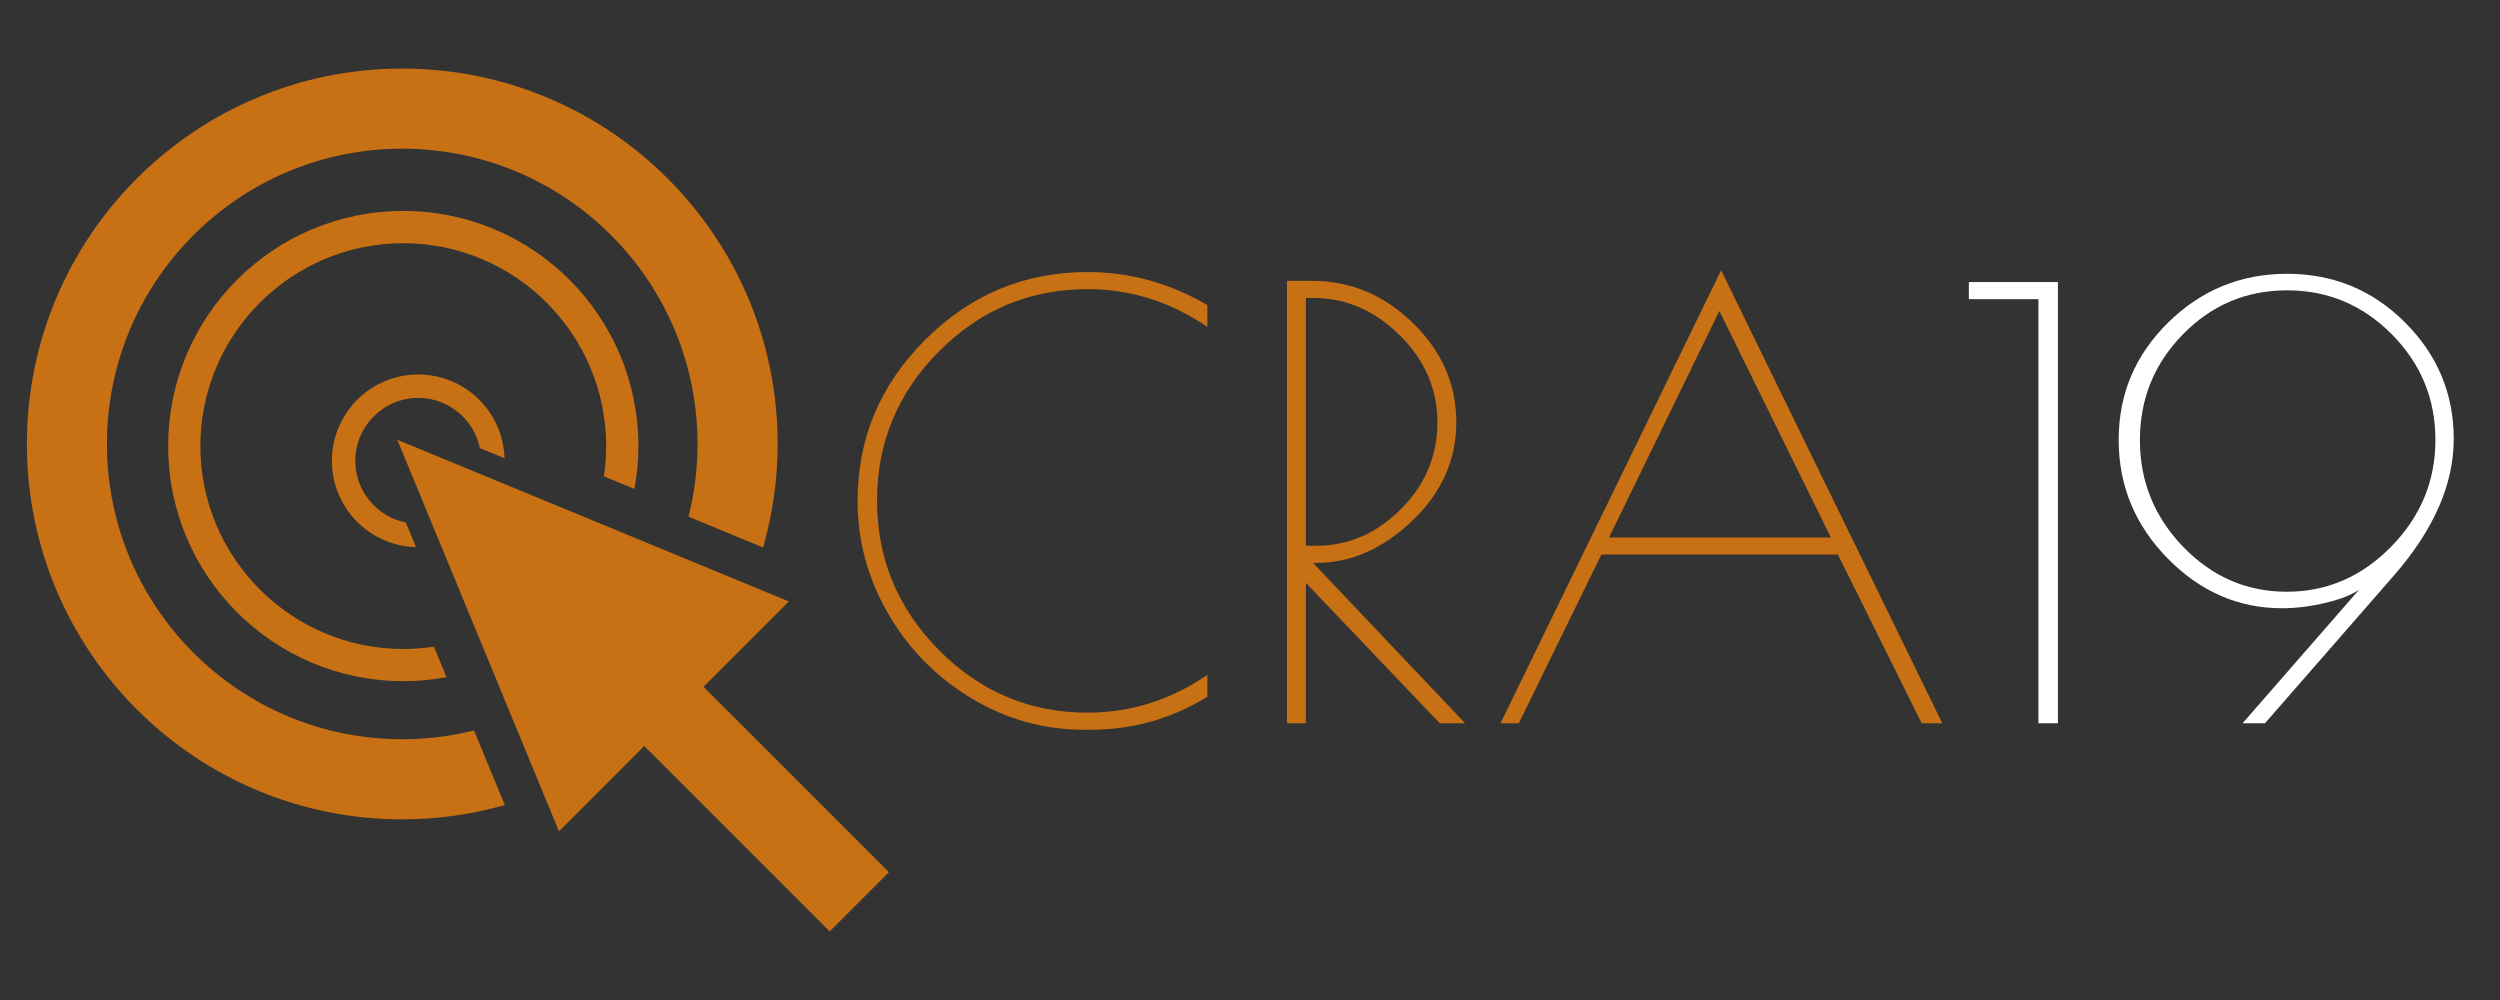 <?xml version="1.0" encoding="utf-8"?>
<!-- Generator: Adobe Illustrator 16.0.0, SVG Export Plug-In . SVG Version: 6.00 Build 0)  -->
<!DOCTYPE svg PUBLIC "-//W3C//DTD SVG 1.1 Tiny//EN" "http://www.w3.org/Graphics/SVG/1.1/DTD/svg11-tiny.dtd">
<svg version="1.1" baseProfile="tiny" id="Calque_1"
	 xmlns="http://www.w3.org/2000/svg" xmlns:xlink="http://www.w3.org/1999/xlink" x="0px" y="0px" width="200px" height="80px"
	 viewBox="0 0 200 80" xml:space="preserve">
<rect x="0" y="0" width="200" height="80" fill="#333333" stroke="none"/>
<polygon fill="#C87114" points="56.281,54.942 63.109,48.116 31.784,35.182 44.718,66.504 51.543,59.678 66.378,74.513 
	71.115,69.775 "/>
<path fill="#C87114" d="M33.459,31.833c2.425,0,4.456,1.725,4.931,4.014l1.969,0.812c-0.109-3.717-3.154-6.699-6.9-6.699
	c-3.813,0-6.905,3.092-6.905,6.905c0,3.754,2.993,6.806,6.725,6.903L32.465,41.8c-2.302-0.46-4.041-2.499-4.041-4.935
	C28.424,34.091,30.683,31.833,33.459,31.833z"/>
<path fill="#C87114" d="M50.754,39.115c0.206-1.114,0.317-2.258,0.317-3.431c0-10.386-8.422-18.808-18.808-18.808
	c-10.389,0-18.809,8.422-18.809,18.808c0,10.389,8.42,18.808,18.809,18.808c1.184,0,2.339-0.109,3.46-0.319l-1.007-2.439
	c-0.8,0.121-1.62,0.185-2.454,0.185c-8.95,0-16.233-7.282-16.233-16.233c0-8.947,7.283-16.23,16.233-16.23
	s16.232,7.283,16.232,16.23c0,0.826-0.062,1.63-0.183,2.42L50.754,39.115z"/>
<path fill="#C87114" d="M32.179,59.14c-13.045,0-23.623-10.572-23.623-23.623c0-13.045,10.577-23.622,23.623-23.622
	c13.049,0,23.626,10.577,23.626,23.622c0,2.007-0.251,3.959-0.724,5.818l5.966,2.465c0.753-2.634,1.166-5.409,1.166-8.283
	c0-16.583-13.448-30.031-30.034-30.031c-16.583,0-30.028,13.448-30.028,30.031c0,16.583,13.444,30.031,30.028,30.031
	c2.848,0,5.601-0.404,8.205-1.144l-2.461-5.969C36.082,58.897,34.16,59.14,32.179,59.14z"/>
<path fill="#C87114" d="M87.247,58.379h-0.519c-3.241,0-6.261-0.85-9.061-2.547c-2.8-1.698-5.01-3.955-6.63-6.771
	c-1.621-2.816-2.43-5.813-2.43-8.989c0-5.003,1.809-9.304,5.427-12.906c3.617-3.602,7.943-5.403,12.977-5.403
	c3.365,0,6.559,0.88,9.579,2.642v1.746c-2.958-2.013-6.15-3.02-9.579-3.02c-4.625,0-8.589,1.66-11.892,4.979
	c-3.303,3.319-4.955,7.299-4.955,11.938c0,4.642,1.652,8.629,4.955,11.963c3.303,3.334,7.267,5.002,11.892,5.002
	c3.428,0,6.621-1.006,9.579-3.021v1.747C93.727,57.499,90.612,58.379,87.247,58.379z"/>
<path fill="#C87114" d="M102.96,22.47h2.029c3.052,0,5.733,1.125,8.046,3.374c2.312,2.25,3.468,4.893,3.468,7.928
	c0,3.036-1.18,5.671-3.539,7.904c-2.359,2.234-4.892,3.351-7.597,3.351h-0.33l12.174,12.835h-2.028L104.471,46.63v11.231h-1.511
	V22.47z M104.471,43.658h0.849c2.548,0,4.797-0.976,6.748-2.927c1.95-1.949,2.926-4.261,2.926-6.936
	c0-2.673-1.007-5.002-3.021-6.983c-2.013-1.982-4.31-2.973-6.889-2.973h-0.613V43.658z"/>
<path fill="#C87114" d="M137.689,21.621l17.695,36.241h-1.65l-6.702-13.497H128.11l-6.605,13.497h-1.464L137.689,21.621z
	 M137.548,24.876l-8.824,18.12h17.743L137.548,24.876z"/>
<path fill="#FFFFFF" d="M163.076,57.861V23.933h-5.568v-1.369h7.125v35.297H163.076z"/>
<path fill="#FFFFFF" d="M182.564,48.659c-3.492,0-6.543-1.329-9.153-3.987c-2.611-2.658-3.917-5.819-3.917-9.484
	s1.32-6.795,3.964-9.391c2.642-2.596,5.812-3.893,9.508-3.893s6.843,1.297,9.438,3.893c2.595,2.595,3.894,5.702,3.894,9.319
	c0,3.618-1.589,7.251-4.766,10.902l-10.335,11.844h-1.793l9.344-10.712c-0.536,0.408-1.417,0.763-2.644,1.062
	S183.697,48.659,182.564,48.659z M194.834,35.188c0-3.287-1.165-6.103-3.492-8.447c-2.328-2.343-5.119-3.515-8.376-3.515
	c-3.255,0-6.032,1.172-8.328,3.515c-2.297,2.344-3.445,5.167-3.445,8.471c0,3.303,1.156,6.151,3.469,8.541
	c2.313,2.391,5.073,3.586,8.281,3.586s5.993-1.204,8.353-3.61S194.834,38.475,194.834,35.188z"/>
</svg>

